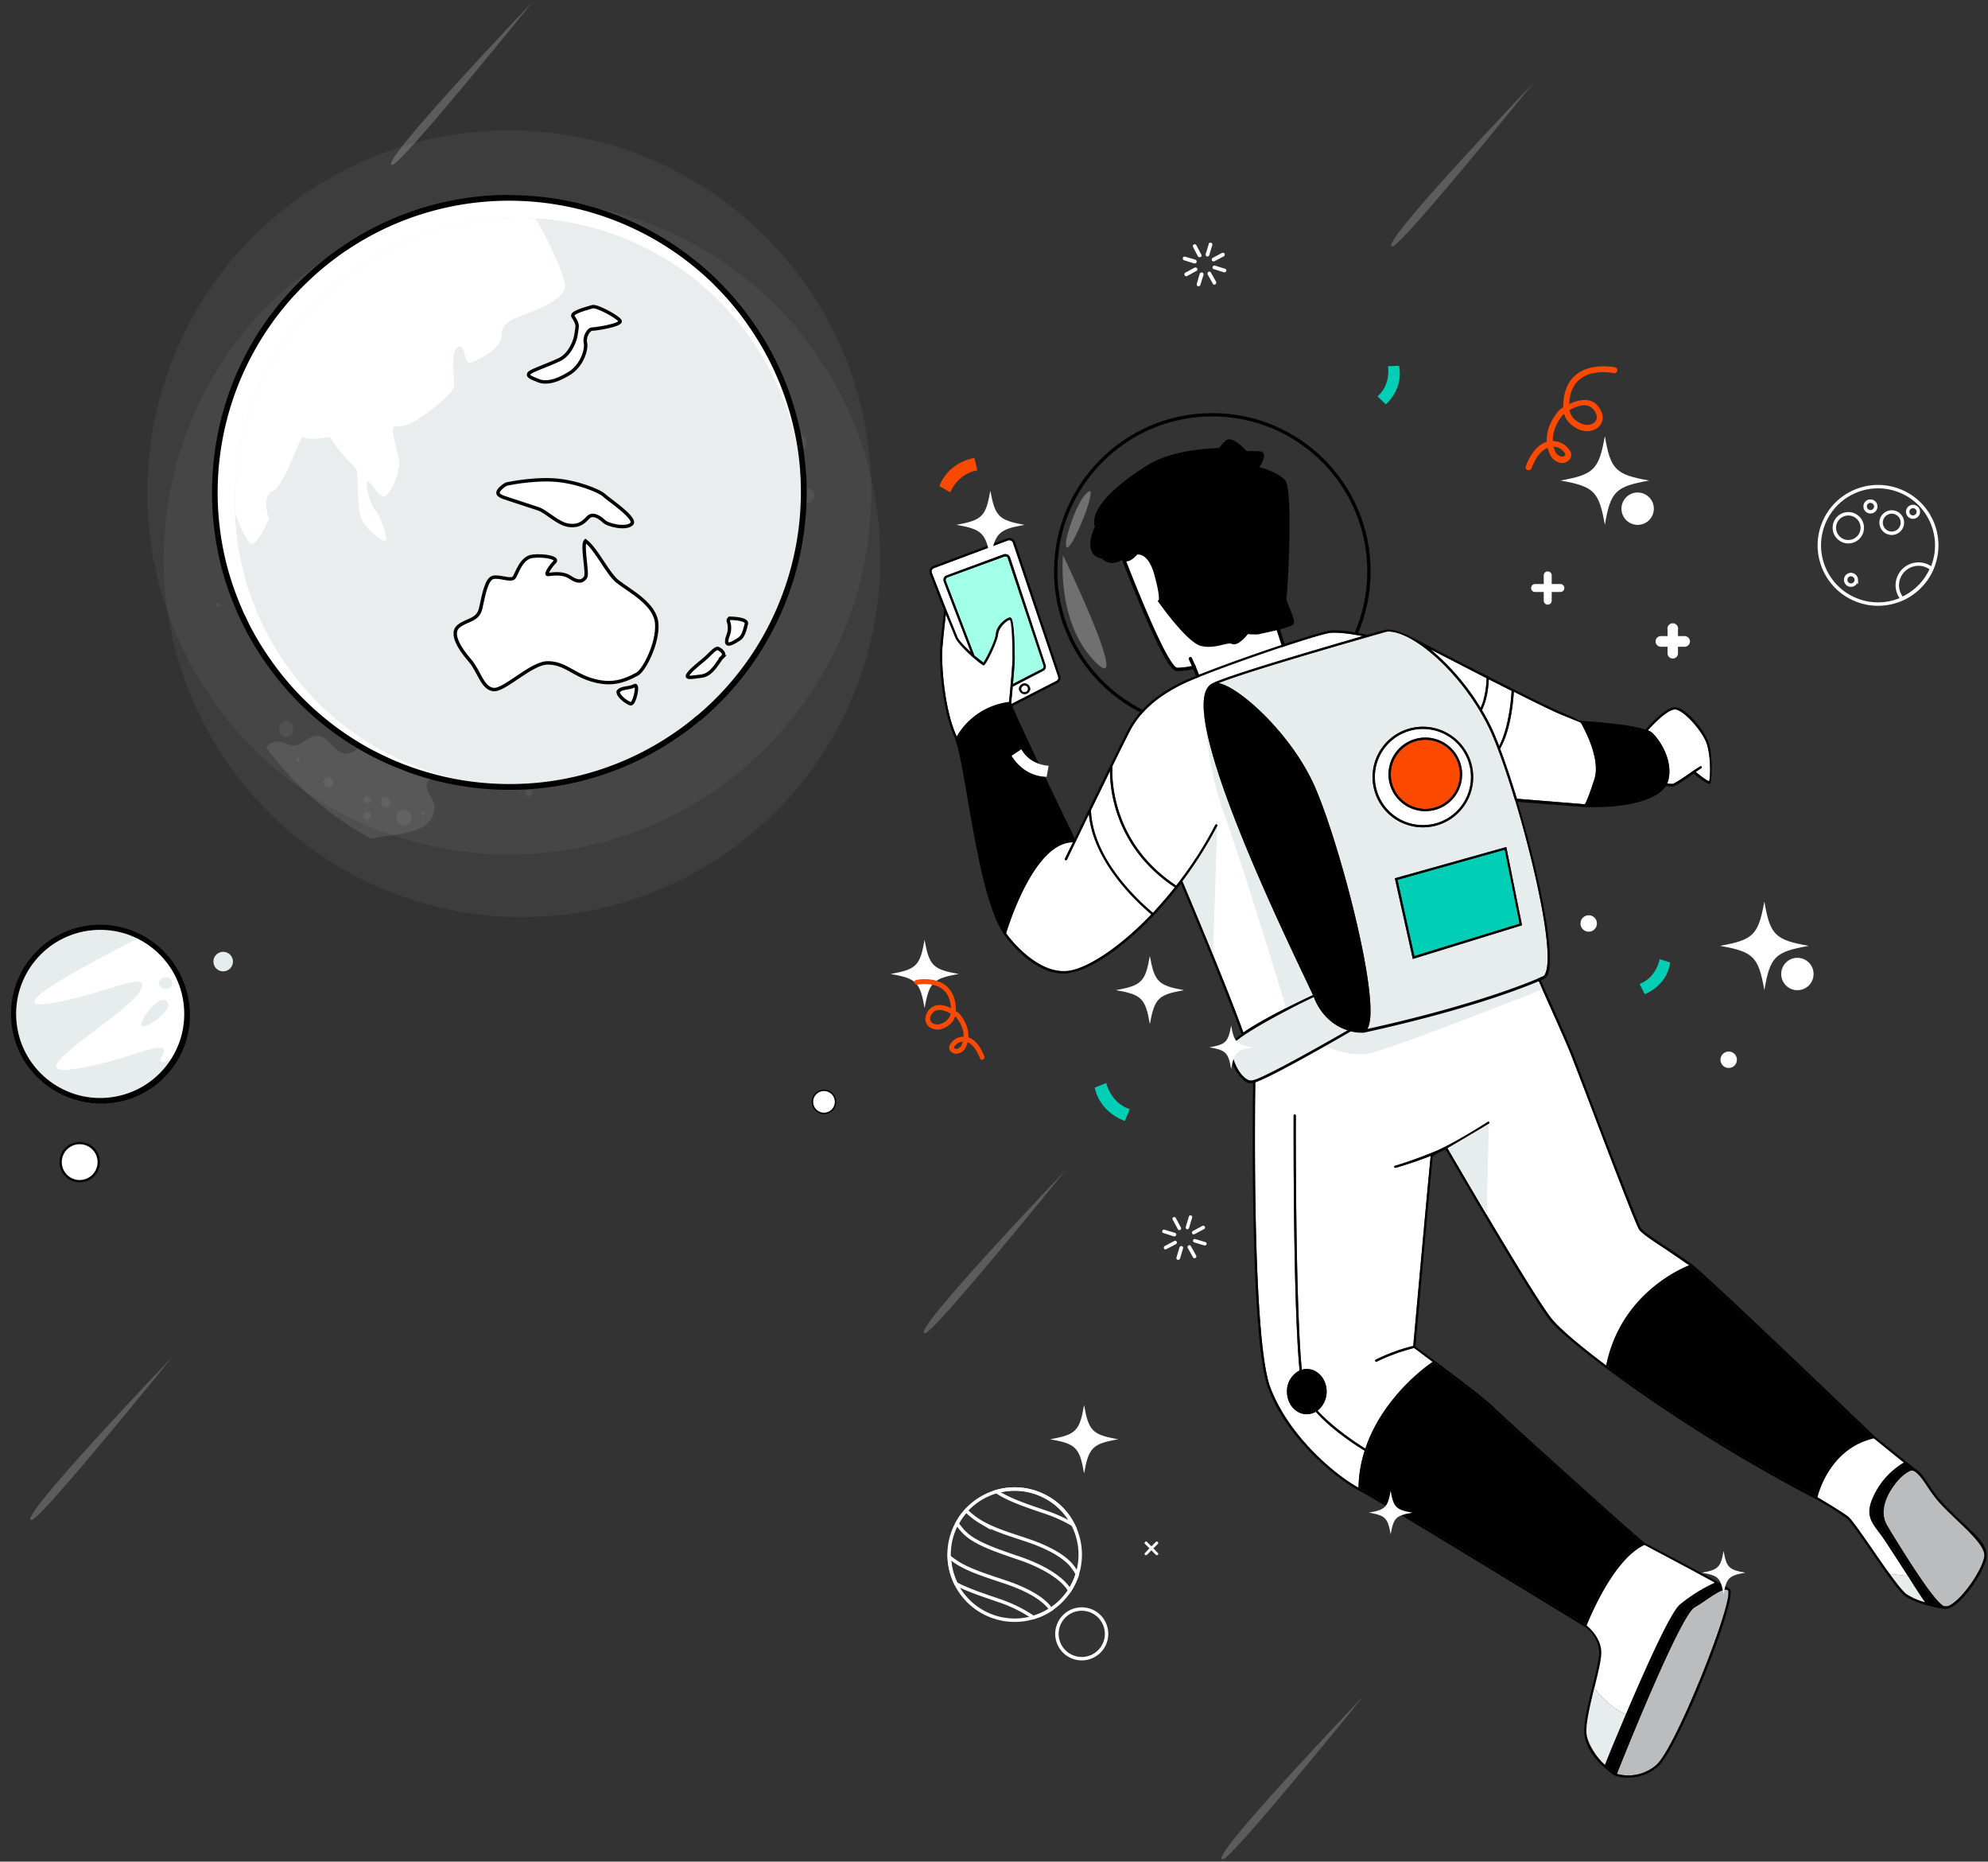 <svg width="580" height="543" fill="none" xmlns="http://www.w3.org/2000/svg"><rect width="100%" height="100%" fill="#333333" stroke="none"/><path opacity=".2" d="M397.775 494.727s-46.404 48.536-40.975 47.567c2.973-.517 40.975-47.567 40.975-47.567zM310.913 341.296s-46.404 48.537-40.975 47.567c2.973-.517 40.975-47.567 40.975-47.567zM50.262 395.779S3.858 444.251 9.286 443.346c2.973-.517 40.976-47.567 40.976-47.567zM155.479.44s-46.34 48.536-40.975 47.631C117.541 47.554 155.479.44 155.479.44zM447.281 24.288s-46.404 48.472-40.975 47.567c2.973-.517 40.975-47.567 40.975-47.567z" fill="#fff"/><path d="M326.23 158.976s13.637 36.386 17.127 36.257a21.06 21.06 0 005.041-.646l1.874 4.588 24.56-9.694-2.521-7.756s-9.565-40.393-46.081-22.749z" fill="#fff" stroke="#000" stroke-miterlimit="10"/><path d="M348.398 194.587l-1.099-2.456" stroke="#000" stroke-miterlimit="10" stroke-linecap="round"/><path d="M331.53 161.302s3.748-1.098 5.752 6.269c2.003 7.368 1.163 7.821 1.163 7.821s8.143 11.568 12.086 12.538c3.942.969 7.497-1.293 9.048-.582 1.551.711 4.266-2.908 4.266-2.908s2.714.258 3.619 0c.905-.259 9.242-1.81 9.565-2.844.323-1.034-2.521-6.204-2.197-7.432.323-1.228 2.003-31.281-.324-33.802-2.326-2.52-7.884-3.813-7.884-3.813s2.973-4.201.969-4.395a23.935 23.935 0 00-4.007 0s-4.072-4.524-5.558-3.296a8.74 8.74 0 00-2.068 2.327s-12.603 0-20.423 4.653c-7.82 4.654-17.45 12.538-15.576 17.773 0 0-4.072 8.208 1.874 8.855 0 0 1.745 2.714 5.752.129 0 0 .905 2.133 3.943-1.293z" fill="#000" stroke="#000" stroke-miterlimit="10" stroke-linecap="round"/><path d="M353.698 212.36c25.235 0 45.693-20.458 45.693-45.693 0-25.236-20.458-45.694-45.693-45.694-25.236 0-45.693 20.458-45.693 45.694 0 25.235 20.457 45.693 45.693 45.693z" stroke="#000" stroke-width=".97" stroke-miterlimit="10" stroke-linecap="round"/><path opacity=".3" d="M310.137 161.948c-.387 4.589-.646 21.264 9.695 31.41 10.341 10.147-9.695-31.41-9.695-31.41zM310.978 158.394c.064-2.133 3.36-12.926 6.592-14.994 3.231-2.068-6.786 22.103-6.592 14.994z" fill="#fff"/><path d="M494.009 468.358l3.49-2.262c2.133-1.487 3.942-2.715 5.364-3.038l-1.874-1.034a47.188 47.188 0 00-10.47 6.463c-4.33 3.813-20.488 43.431-21.78 46.727.758.692 1.557 1.34 2.391 1.939 1.874-4.718 18.29-46.016 22.879-48.795z" fill="#000"/><path d="M503.962 463.769c-1.099-.517-3.426 1.034-6.14 2.843a46.255 46.255 0 01-3.49 2.263c-4.33 2.714-21.005 44.465-22.621 48.536a12.474 12.474 0 0011.44-2.52c5.364-4.395 21.392-44.401 21.134-50.411a1.568 1.568 0 00-.065-.582l-.258-.129z" fill="#BABCBE"/><path d="M546.617 437.852c-1.486 4.007-.194 5.688 2.327 9.049l.582.775c1.357 1.939 4.265 6.398 6.98 10.729 2.714 4.33 5.299 8.272 6.139 9.242l3.167.711c-3.619-3.232-10.664-14.671-14.606-21.134l-1.099-1.681c-3.878-6.333 2.779-13.83 3.555-14.671.775-.84 2.779-2.455 3.878-2.585l-1.551-1.228a21.712 21.712 0 00-9.372 10.793zM396.935 434.298c6.657 3.49 60.687 36.515 65.47 39.488 1.034-2.779 7.755-19.195 16.804-23.525-4.007-3.619-39.231-35.029-43.432-39.036-2.779-2.714-11.245-9.113-17.191-13.572-2.068 1.357-21.457 14.929-21.651 36.645z" fill="#000"/><path d="M570.918 443.346c-2.65-2.521-5.364-5.106-6.915-7.368-.711-.905-1.293-1.809-1.81-2.585-1.616-2.521-2.844-4.33-4.266-4.46-1.421-.129-2.197.711-3.748 2.392-1.551 1.68-7.174 7.949-3.49 13.831l1.034 1.745c3.748 6.075 12.409 20.164 15.382 21.586a2.45 2.45 0 002.003-.388c3.878-2.197 9.436-10.664 9.824-14.154.388-3.49-3.942-6.657-8.014-10.599z" fill="#BABCBE"/><path d="M546.1 419.045c-4.782-4.589-47.567-45.564-52.608-49.506-1.875.646-20.165 7.82-24.301 29.212a453.827 453.827 0 0060.493 37.615c.582-2.327 4.266-14.219 16.416-17.321z" fill="#000"/><path d="M492.845 369.022l-6.333-4.33c-3.814-2.521-7.433-4.912-8.273-6.075-.84-1.164-8.208-20.359-15.576-39.812l-4.33-11.246c-2.068-5.235-11.569-26.11-12.797-28.825L366.3 311.695c-.129 4.525-1.228 78.461 4.331 93.002 5.558 14.542 19.389 25.788 25.722 29.213.054-3.69.664-7.35 1.81-10.858h-.065c-.064 0-.129 0-.129-.064 0-.065-8.854-5.3-14.089-11.246a5.429 5.429 0 01-2.65.711c-3.167 0-5.752-2.908-5.752-6.592a6.716 6.716 0 013.684-6.14c-1.939-19.583-1.745-71.804-1.745-74.389a.324.324 0 01.323-.323.39.39 0 01.323.323c0 .647-.194 54.289 1.745 74.195a3.497 3.497 0 011.422-.258c3.231 0 5.817 2.973 5.817 6.592a7.118 7.118 0 01-2.65 5.558c5.299 5.817 13.766 10.987 13.895 11.052h.065c4.912-14.607 17.321-23.719 19.647-25.271l-5.429-4.071c-.517.129-2.391.646-4.782 1.422l-1.875.711a47.766 47.766 0 00-4.265 1.874h-.129l-.324-.129a.331.331 0 01-.007-.271.314.314 0 01.081-.113.314.314 0 01.12-.069 52.77 52.77 0 0110.923-4.007c.581-6.463 4.782-53.061 5.105-55.452a107.089 107.089 0 01-10.276 3.49h-.064a.325.325 0 01-.323-.194c0-.194.064-.388.258-.388a124.375 124.375 0 0012.603-4.588l2.133-1.035c5.687-2.908 12.215-7.109 12.279-7.173a.323.323 0 01.453.064.39.39 0 01-.13.453c-.064.064-6.398 4.201-12.021 7.109 2.198 3.813 25.335 43.689 30.506 49.959 2.132 2.585 7.69 7.432 15.769 13.442 4.136-20.293 20.94-27.855 24.236-29.212z" fill="#fff"/><path d="M571.306 442.894c-2.585-2.521-5.235-5.042-6.786-7.304l-1.81-2.585c-1.422-2.133-2.521-3.813-3.813-4.459l-11.957-9.565c-2.132-2.069-48.536-46.598-53.19-50.088-1.874-1.422-4.395-3.103-6.851-4.718-3.619-2.392-7.367-4.848-8.143-5.946-.775-1.099-10.082-25.27-15.511-39.618-2.068-5.494-3.684-9.759-4.33-11.31-2.198-5.559-12.797-28.89-12.926-29.148l-.129-.259-80.012 33.284-.194.13v.193c-.064 3.167-1.357 78.396 4.33 93.455 5.688 15.059 20.359 26.627 26.499 29.794 6.139 3.167 64.888 39.166 65.857 39.747.97.582 4.072 3.167 4.201 7.304.065 2.003-.905 5.881-1.939 10.082-1.292 5.299-2.65 10.728-2.391 13.766.582 5.493 5.17 9.694 8.919 12.28h.064c1.231.4 2.519.596 3.814.581a13.121 13.121 0 008.531-3.102c5.687-4.653 21.651-44.594 21.392-50.993 0-.517-.129-.84-.323-.969h-.065l-.258-.194c-3.619-2.327-23.138-12.538-24.301-13.12-1.163-.582-39.424-35.094-43.754-39.295-2.779-2.779-11.504-9.306-17.45-13.766l-5.817-4.265c1.681-19.002 4.912-54.806 5.041-55.517a11.649 11.649 0 012.004-1.228l1.745-.776c2.133 3.619 25.399 43.754 30.634 50.088 5.235 6.334 37.55 31.216 77.297 51.833.194.065 6.851 3.943 9.113 5.688 1.034.84 3.943 4.976 6.98 9.435 4.007 5.817 8.143 11.828 10.018 13.185 3.36 2.456 10.599 3.748 11.698 3.748h.194a4.067 4.067 0 001.745-.517c4.136-2.326 9.759-10.987 10.146-14.671.388-3.683-3.813-6.98-8.272-11.18zm-13.766-14.607c-1.099.13-2.327.97-3.878 2.585-1.551 1.616-7.433 8.338-3.555 14.671l1.099 1.681c3.942 6.463 10.987 17.902 14.606 21.134l-3.167-.711c-.84-.97-3.425-5.041-6.139-9.242-2.715-4.201-5.623-8.79-6.98-10.729l-.582-.775c-2.521-3.361-3.813-5.042-2.327-9.049a21.717 21.717 0 019.372-10.793l1.551 1.228zm-94.683 77.297c-.258-2.908 1.164-8.595 2.392-13.572 1.227-4.976 2.003-8.143 1.938-10.211-.129-4.072-3.425-6.98-4.265-7.691.84-2.068 7.82-19.325 16.868-23.461 1.422.776 13.831 7.303 20.488 10.987a46.633 46.633 0 00-10.212 6.398c-4.394 3.814-19.97 42.01-21.844 46.728-2.521-2.262-4.977-5.429-5.365-9.178zm8.273 11.569a26.324 26.324 0 01-2.391-1.939c1.292-3.296 17.45-42.914 21.78-46.727a47.188 47.188 0 0110.47-6.463l1.874 1.034c-1.422.323-3.231 1.551-5.364 3.038l-3.49 2.262c-4.589 2.779-21.005 44.077-22.879 48.795zm12.021-2.262a12.479 12.479 0 01-11.44 2.521c1.616-4.072 18.291-45.823 22.621-48.537a46.561 46.561 0 003.49-2.262c2.714-1.81 5.041-3.361 6.14-2.844l.258.129c.058.188.08.386.065.582.258 6.01-15.77 46.016-21.134 50.411zm-3.942-64.63c-9.049 4.331-15.77 20.746-16.804 23.526-4.783-2.973-58.813-35.999-65.47-39.489.194-21.716 19.583-35.288 21.651-36.645 5.946 4.459 14.412 10.858 17.191 13.572 4.201 4.007 39.425 35.417 43.432 39.036zm-26.369-65.405c-5.171-6.269-28.308-46.145-30.506-49.959 5.623-2.908 11.957-7.044 12.022-7.109a.391.391 0 00.129-.452.327.327 0 00-.339-.119.324.324 0 00-.114.054c-.064.065-6.592 4.266-12.279 7.174l-2.133 1.034a124.381 124.381 0 01-12.603 4.589c-.194 0-.258.194-.258.388a.318.318 0 00.13.148.318.318 0 00.193.045h.064a106.925 106.925 0 0010.277-3.49c-.324 2.392-4.524 48.99-5.106 55.453a52.812 52.812 0 00-10.923 4.007.322.322 0 00-.193.452l.323.129h.129a47.655 47.655 0 014.266-1.874l1.874-.711c2.391-.775 4.265-1.292 4.782-1.422l5.429 4.072c-2.326 1.551-14.735 10.664-19.647 25.27h-.065c-.129-.064-8.596-5.235-13.895-11.051a7.121 7.121 0 002.65-5.559c0-3.619-2.586-6.592-5.817-6.592a3.481 3.481 0 00-1.422.259c-1.939-19.906-1.745-73.549-1.745-74.195a.39.39 0 00-.323-.323.326.326 0 00-.229.094.326.326 0 00-.094.229c0 2.585-.194 54.806 1.745 74.389a6.725 6.725 0 00-3.684 6.139c0 3.684 2.585 6.593 5.752 6.593a5.437 5.437 0 002.65-.711c5.235 5.946 13.637 10.987 14.089 11.245.452.259.065.065.129.065h.065a36.692 36.692 0 00-1.81 10.858c-6.333-3.426-20.164-14.542-25.722-29.213-5.558-14.671-4.46-88.478-4.33-93.002l79.235-32.961c1.228 2.714 10.729 23.59 12.797 28.825l4.33 11.245c7.368 19.454 14.671 38.52 15.576 39.812.905 1.293 4.46 3.555 8.273 6.075l6.333 4.331c-3.296 1.357-20.099 8.918-24.236 29.277-8.078-6.075-13.637-10.923-15.769-13.508zm16.351 13.895c4.136-21.392 22.426-28.566 24.301-29.212 5.041 3.942 47.826 44.918 52.608 49.506-12.15 3.102-15.834 14.994-16.416 17.321a453.827 453.827 0 01-60.493-37.615zm77.103 53.126c-3.231-4.653-6.01-8.66-7.045-9.501-2.197-1.68-7.82-4.976-8.983-5.687.452-1.81 3.942-14.218 16.416-17.127l8.725 7.045a22.235 22.235 0 00-9.371 11.052c-1.616 4.33-.13 6.333 2.391 9.629l.582.776c1.357 1.939 4.201 6.398 6.98 10.664 2.779 4.265 4.459 6.98 5.622 8.596a18.178 18.178 0 01-5.429-2.392c-1.809-1.292-6.075-7.497-9.888-13.055zm32.638 2.068c-.388 3.49-5.946 11.957-9.824 14.154a2.448 2.448 0 01-2.003.388c-2.973-1.422-11.633-15.511-15.382-21.586l-1.034-1.745c-3.684-5.882 2.714-13.056 3.49-13.831.776-.776 2.779-2.456 3.748-2.391.97.064 2.65 1.938 4.266 4.459.517.776 1.099 1.68 1.81 2.585 1.551 2.262 4.265 4.847 6.915 7.368 4.072 3.942 8.337 8.014 8.014 10.599z" fill="#000"/><path d="M399.197 307.301c4.912-.776 35.74-12.797 50.799-18.678-2.133-4.783-4.007-8.79-4.459-9.889l-59.395 24.689-.453 1.357s7.045 3.555 13.508 2.521z" fill="#E7ECED"/><path d="M479.79 450.649c-9.048 4.136-16.028 21.392-16.868 23.461.84.711 4.136 3.619 4.265 7.69.065 2.069-.904 6.011-1.938 10.212l-.13.323c1.875 2.456 4.977 5.881 9.242 7.626 5.494-12.861 12.862-29.471 15.705-31.927a46.633 46.633 0 0110.212-6.398c-6.657-3.684-19.066-10.211-20.488-10.987z" fill="#fff"/><path d="M465.119 492.335c-1.163 4.912-2.52 10.406-2.262 13.249.259 2.844 2.844 6.916 5.365 9.178.646-1.681 3.102-7.691 6.139-14.801-4.265-1.745-7.367-5.17-9.242-7.626z" fill="#E7ECED"/><path d="M555.989 458.728c-2.78-4.266-5.623-8.725-6.98-10.664l-.582-.776c-2.521-3.296-4.007-5.299-2.391-9.629a22.225 22.225 0 019.371-11.052l-8.725-7.045c-12.474 2.909-15.964 15.317-16.416 17.127 1.163.711 6.786 4.007 8.983 5.687 1.034.841 3.814 4.848 7.045 9.501 1.68 2.456 3.425 4.976 5.041 7.174l5.3.646a8.327 8.327 0 01-.646-.969z" fill="#fff"/><path d="M556.182 464.932a18.176 18.176 0 005.429 2.391c-1.034-1.421-2.973-4.394-4.976-7.626l-5.3-.646c2.068 2.844 3.878 5.17 4.847 5.881zM422.334 334.897l12.022-7.109-.582 26.563-11.44-19.454z" fill="#E7ECED"/><path d="M398.421 299.803c4.266-6.721-8.983-56.163-15.834-71.028-6.851-14.864-20.229-26.692-26.369-28.695a4.786 4.786 0 00-1.486-.259 1.625 1.625 0 00-.84.194c-2.973 1.616-4.266 9.501 6.656 37.938 7.174 18.484 16.61 38.325 21.134 47.89l2.069 4.395a3.2 3.2 0 01.258.647c.776 1.938 3.555 7.69 10.082 9.242 1.064.213 2.147.321 3.232.323a1.287 1.287 0 001.098-.647z" fill="#000" stroke="#000" stroke-miterlimit="10" stroke-linecap="round"/><path d="M317.699 237.5l-6.398 13.25a.32.32 0 01-.131.148.317.317 0 01-.192.045h-.13a.32.32 0 01-.162-.198.336.336 0 01-.01-.13.34.34 0 01.043-.124c0-.065.905-1.939 2.327-4.783-11.31 0-18.872 24.43-19.518 26.563.904 1.293 9.436 12.603 18.807 10.858 5.429-1.034 14.412-6.786 23.59-16.351-2.133-1.81-16.933-14.283-18.226-29.278z" fill="#fff"/><path d="M383.427 291.143a1.077 1.077 0 00-.129-.323c-6.657 3.102-23.073 11.246-23.848 14.283-.776 3.038.905 5.946 2.52 8.014 1.616 2.069 2.262 2.133 3.167 2.069 2.327-.065 20.423-10.277 28.049-14.671-4.976-1.487-8.272-5.559-9.759-9.372z" fill="#E7ECED"/><path d="M298.956 199.951a1.032 1.032 0 00-1.034.969.972.972 0 001.034.97.973.973 0 00.97-.97.966.966 0 00-.97-.969zM381.101 286.102c-9.501-19.97-38.39-80.722-27.532-86.668 4.007-2.262 31.151-10.147 44.012-13.896-2.068-.387-6.398-1.163-9.306-.969-4.072.388-35.934 11.375-43.173 14.929-7.238 3.555-12.409 8.014-15.382 13.573-.84 1.68-2.844 5.622-5.17 10.405-.065 1.099-1.422 21.586 18.613 34.835l1.099-1.421.129-.194a111.362 111.362 0 0010.147-16.029.387.387 0 01.452-.193c.194.129.259.323.13.452a115.211 115.211 0 01-10.147 16.093c.969 2.326 12.603 29.794 17.773 44.142 6.334-4.395 18.225-9.953 20.294-10.923l-1.939-4.136z" fill="#fff"/><path d="M279.309 185.797c.517 1.163 2.262 2.908 3.942 4.459l-7.884-20.552a1.81 1.81 0 010-1.163c.183-.332.482-.585.84-.711l16.61-6.14a1.609 1.609 0 011.098.065c.353.176.628.475.776.84l10.341 31.345a1.358 1.358 0 01-.711 1.745l-8.855 4.589c-.194 2.197-.387 4.136-.452 4.589.021.156.064.308.129.452l12.991-6.657a1.036 1.036 0 00.581-1.292l-13.184-39.037a.972.972 0 00-.582-.646 1.29 1.29 0 00-.84-.065l-21.586 8.079a1.162 1.162 0 00-.646.582 1.225 1.225 0 000 .84l4.201 10.728 3.231 7.95zm19.647 16.739a1.682 1.682 0 01-1.68-1.616 1.684 1.684 0 012.714-.971c.301.247.506.59.582.971a1.616 1.616 0 01-1.616 1.616zM434.356 198.141c-.065 1.422-.324 5.688-2.004 8.984a56.055 56.055 0 013.102 5.816c.582 1.293 1.228 2.909 1.939 4.654 2.973-5.752 3.555-14.671 3.619-16.093l-6.656-3.361zM323.839 224.898c-1.745 3.684-3.749 7.691-5.558 11.439.581 15.382 16.157 28.308 18.096 29.924a152.03 152.03 0 006.398-7.432c-17.579-11.634-18.936-28.761-18.936-33.931z" fill="#fff"/><path d="M290.555 184.892c.194-2.521 3.037-4.653 4.071-4.783.15.013.289.082.388.194.97.905 1.034 10.729 1.034 11.827 0 1.099-.258 4.395-.517 7.368l8.531-4.395a.775.775 0 00.388-.969l-10.405-31.281a.786.786 0 00-.388-.517 1.094 1.094 0 00-.646 0l-16.61 6.075c-.195.1-.353.258-.453.453a.903.903 0 000 .581l8.338 21.781 2.649 2.068c.711-1.099 3.426-6.399 3.62-8.402z" fill="#A2FFE8"/><path d="M431.964 206.478c1.551-3.36 1.745-7.755 1.745-8.66l-16.351-8.402a68.514 68.514 0 0114.606 17.062z" fill="#fff"/><path d="M441.982 233.364c-2.521-8.402-5.106-15.705-7.109-20.1-7.691-16.609-23.073-29.794-30.376-29.018-.388.129-39.424 11.116-48.99 14.994l.905.258c6.269 2.004 20.1 14.671 26.757 29.019 7.109 15.317 20.229 64.5 15.769 71.61 34.771-7.691 50.864-15.188 50.993-15.253a1.42 1.42 0 00.97-1.034c2.52-5.946-2.973-30.893-8.855-50.411l-.064-.065zm-41.492-6.721a14.672 14.672 0 0117.533-14.389 14.679 14.679 0 0111.527 11.527 14.674 14.674 0 01-6.239 15.06 14.67 14.67 0 01-22.821-12.198zm11.698 53.061l-5.236-23.526 32.509-9.112 4.589 22.814-31.862 9.824z" fill="#E7ECED"/><path d="M407.728 256.631l4.912 22.233 30.699-9.436-4.33-21.587-31.281 8.79z" fill="#00CFB5"/><path d="M465.184 227.225c2.003-6.334-3.749-16.029-4.007-16.481l-5.429-2.197c-2.133-.841-7.691-3.555-14.089-6.787-.13 2.198-.776 11.052-4.007 16.61 1.551 4.072 3.231 9.113 4.912 14.607l19.841 1.615c.258-.452 1.099-2.068 2.779-7.367z" fill="#fff"/><path d="M485.672 228.517c.195-.316.327-.667.387-1.034 1.487-5.494-2.456-11.375-4.588-13.314a3.306 3.306 0 00-1.358-.711c-3.813-1.357-13.507-2.197-18.096-2.52 1.228 2.197 5.623 10.599 3.749 16.48-1.422 4.46-2.198 6.399-2.65 7.174 9.759.323 19.97-1.422 22.491-6.01a.074.074 0 00.025-.005c.007-.004.015-.008.021-.014a.077.077 0 00.014-.021.074.074 0 00.005-.025z" fill="#000" stroke="#000" stroke-miterlimit="10" stroke-linecap="round"/><path d="M488.58 206.931c-2.327.129-6.657 4.782-7.82 6.075a4.65 4.65 0 011.163.646c2.65 2.456 6.269 8.467 4.782 14.025a4.43 4.43 0 01-.323.84 6.54 6.54 0 001.616.129c.517-.064 3.49-2.003 6.011-3.813l.193-.129 1.81-1.164a.32.32 0 01.124-.042.317.317 0 01.246.07.342.342 0 01.083.102c.021.033.036.07.041.109a.257.257 0 01-.171.278l-1.615 1.099c1.551 1.293 3.36 2.585 3.877 2.715.517.129.582-6.786-.581-10.729-1.164-3.942-6.786-10.341-9.436-10.211z" fill="#fff"/><path d="M425.889 225.932a10.08 10.08 0 00-12.033-9.956 10.08 10.08 0 00-3.61 18.301 10.08 10.08 0 0012.69-1.28 10.084 10.084 0 002.953-7.065z" fill="#FB4900"/><path d="M294.626 205.767l-.194-.646c-.517 0-2.003.194-6.269 1.874-4.265 1.681-7.432 6.076-8.854 8.338 1.228 3.49 2.391 10.211 3.684 17.837 2.391 13.766 5.3 30.764 10.018 38.326 1.357-4.266 8.725-26.498 20.035-26.563-5.171-10.664-16.158-33.478-18.29-38.972-.065 0-.13-.129-.13-.194z" fill="#000" stroke="#000" stroke-miterlimit="10" stroke-linecap="round"/><path d="M288.163 206.995c4.266-1.68 5.752-1.874 6.269-1.874a.85.85 0 01-.064-.323c.129-1.099 1.034-10.793 1.034-12.667 0-4.912-.323-10.6-.776-11.311-.452-.711-3.296 2.004-3.425 4.137-.129 2.132-3.49 9.112-4.201 9.112-.711 0-7.239-5.493-8.273-8.078-1.034-2.585-2.068-5.041-2.779-6.786-.258 2.326-.84 7.238-1.034 10.276-.258 4.071.517 16.997 4.007 24.882l.388.97c1.422-2.262 4.653-6.722 8.854-8.338zM429.121 226.643a14.02 14.02 0 00-2.369-7.798 14.02 14.02 0 00-14.416-5.952 14.022 14.022 0 00-10.179 19.162 14.034 14.034 0 0013.004 8.613 13.973 13.973 0 009.894-4.112 13.968 13.968 0 004.066-9.913zm-23.978-.711a10.728 10.728 0 1121.457-.131 10.728 10.728 0 01-21.457.131z" fill="#fff"/><g style="mix-blend-mode:multiply"><path d="M351.694 211.196c-.388-4.201-.388-7.109-.388-7.497a25.8 25.8 0 00.388 7.497zM383.427 291.143a1.077 1.077 0 00-.129-.323c-1.81.84-4.395 2.068-7.174 3.49 1.681.711 5.558 2.973 9.565 10.47l7.497-4.266c-4.976-1.486-8.272-5.558-9.759-9.371zM381.101 286.102c-7.303-15.317-26.046-54.741-29.407-74.906.582 6.593 1.939 16.416 5.171 25.4 5.622 15.188 18.354 57.455 18.354 57.455 3.749-1.938 6.851-3.36 7.821-3.813l-1.939-4.136z" fill="#E7ECED"/></g><path d="M344.973 257.019l10.146-16.093-1.227 37.55-8.919-21.457z" fill="#E7ECED"/><path d="M406.952 256.178l5.235 23.526 31.863-9.824-4.589-22.814-32.509 9.112zm5.688 22.685l-4.912-22.232 31.281-8.79 4.33 21.587-30.699 9.435zM429.767 226.643a14.67 14.67 0 10-14.606 14.671 14.606 14.606 0 0014.606-14.671zm-28.631 0a14.02 14.02 0 0116.761-13.755 14.017 14.017 0 017.18 3.838 14.017 14.017 0 013.041 15.284 14.028 14.028 0 01-18.324 7.59 14.024 14.024 0 01-8.658-12.957z" fill="#000"/><path d="M426.535 225.932a10.728 10.728 0 10-10.664 10.664 10.664 10.664 0 0010.664-10.664zm-20.746 0a10.08 10.08 0 0112.009-9.961 10.085 10.085 0 017.957 7.905 10.085 10.085 0 01-9.884 12.073 10.082 10.082 0 01-10.082-10.017zM298.957 199.304c-.435 0-.853.168-1.166.47a1.678 1.678 0 00-.515 1.146 1.682 1.682 0 002.714.971c.301-.246.506-.59.582-.971a1.68 1.68 0 00-1.615-1.616zm0 2.586a.98.98 0 01-.728-.26.975.975 0 01-.307-.71 1.032 1.032 0 011.035-.969.968.968 0 01.685 1.655.972.972 0 01-.685.284z" fill="#000"/><path d="M498.597 216.948c-1.292-4.201-6.915-10.664-9.953-10.664h-.064c-2.779.13-7.626 5.494-8.467 6.528-4.976-1.68-17.127-2.456-18.548-2.52-1.422-.065-1.81-.905-5.559-2.327-5.881-2.327-38.648-19.26-42.009-21.005-3.361-1.745-6.98-3.619-9.63-3.296l-5.428 1.487c-.776-.13-6.851-1.552-10.729-1.228-3.878.323-35.869 11.31-43.367 14.994-7.497 3.684-12.667 8.143-15.704 13.895-2.133 4.072-10.988 22.233-15.576 31.733-8.208-16.868-16.416-34.189-18.226-38.584l13.12-6.721a1.68 1.68 0 00.84-2.133l-13.12-38.972a2.075 2.075 0 00-.904-1.034 1.696 1.696 0 00-1.358-.064l-21.651 8.078a1.68 1.68 0 00-.969 2.262l4.136 10.664c-.064.776-.905 7.562-1.163 11.44-.259 3.878.517 17.191 4.072 25.141 1.292 2.973 2.585 10.276 4.007 18.678 2.456 14.154 5.493 31.797 10.534 39.165l.388.582c1.745 2.327 8.725 10.922 16.998 10.922a8.027 8.027 0 002.132-.258c7.885-1.422 20.23-10.987 31.087-24.689l1.034-1.292c1.681 3.942 12.732 30.182 17.709 43.948-1.874 1.292-3.167 2.52-3.361 3.425-.646 2.65.84 6.334 2.65 8.531 1.81 2.198 2.456 2.327 3.619 2.327h.065c2.973-.065 27.144-14.089 28.889-15.123 1.057.264 2.143.394 3.232.387h.517c35.74-7.82 52.221-15.511 52.35-15.575a2.317 2.317 0 001.357-1.358c2.521-6.01-2.908-30.893-8.79-50.411l19.971 1.551h2.521c9.048 0 18.096-1.874 20.81-6.204a8.35 8.35 0 001.551.194h.453c.84-.129 4.847-2.908 6.075-3.813 2.65 2.262 4.266 3.231 4.783 2.973.517-.259.84-7.82-.324-11.634zm-57.585-15.446c-.064 1.422-.646 10.341-3.619 16.093-.711-1.745-1.357-3.361-1.939-4.654a56.055 56.055 0 00-3.102-5.816c1.68-3.296 1.939-7.562 2.004-8.984l6.656 3.361zm-7.303-3.684c0 .905-.194 5.3-1.745 8.66a68.514 68.514 0 00-14.606-17.062l16.351 8.402zm-161.832-30.699a1.225 1.225 0 010-.84c.132-.27.363-.479.646-.582l21.586-8.079c.28-.073.575-.05.84.065a.97.97 0 01.582.646l13.185 39.037a1.037 1.037 0 01-.582 1.292l-12.991 6.657a1.624 1.624 0 01-.129-.452c.065-.453.259-2.392.452-4.589l8.855-4.589a1.358 1.358 0 00.711-1.745l-10.341-31.345a1.616 1.616 0 00-.776-.84 1.609 1.609 0 00-1.098-.065l-16.61 6.14a1.544 1.544 0 00-.84.711 1.81 1.81 0 000 1.163l7.884 20.552c-1.68-1.551-3.425-3.296-3.942-4.459l-3.231-7.95-4.201-10.728zm23.137 13.184a.584.584 0 00-.388-.194c-1.034.13-3.878 2.263-4.071 4.783-.194 2.521-2.909 7.303-3.62 8.402l-2.649-2.068-8.338-21.78a.906.906 0 010-.582c.1-.195.258-.353.453-.452l16.61-6.076a1.11 1.11 0 01.646 0 .778.778 0 01.388.517l10.405 31.281a.778.778 0 01-.388.97l-8.531 4.394c.259-2.973.517-6.269.517-7.367 0-1.099-.064-10.923-1.034-11.828zm-20.1 9.178c.194-3.038.776-7.95 1.034-10.276.711 1.745 2.068 4.976 2.779 6.786.711 1.809 7.756 8.078 8.273 8.078.517 0 4.007-7.238 4.201-9.112.194-1.875 2.52-4.007 3.425-4.137.905-.129.776 6.399.776 11.311 0 1.874-.84 11.245-1.034 12.602a20.559 20.559 0 00-15.253 10.083l-.194-.453c-3.49-7.885-4.265-20.811-4.007-24.882zm18.097 82.015c-4.718-7.562-7.627-24.559-10.018-38.326-1.293-7.497-2.391-14.089-3.619-17.579a19.972 19.972 0 0115.123-10.211c.065.129.065.258.129.387.065.13.065.194.13.194 2.132 5.494 13.119 28.308 18.29 38.972-11.31.065-18.678 22.297-20.035 26.563zm19.324 11.568c-9.372 1.745-17.903-9.565-18.807-10.857.646-2.133 8.208-26.563 19.518-26.563-1.422 2.844-2.327 4.718-2.327 4.783a.328.328 0 00-.033.254.332.332 0 00.162.198h.13a.324.324 0 00.323-.194l6.398-13.249c1.293 14.994 16.093 27.468 18.226 29.213-9.178 9.629-18.161 15.381-23.59 16.415zm24.042-16.803c-1.939-1.616-17.515-14.542-18.096-29.924 1.809-3.748 3.813-7.755 5.558-11.439 0 5.17 1.357 22.297 18.936 33.93a151.596 151.596 0 01-6.398 7.433zm8.596-9.242a115.211 115.211 0 0010.147-16.093c.129-.129.064-.323-.13-.452a.385.385 0 00-.452.193 111.362 111.362 0 01-10.147 16.029l-.129.193-1.099 1.422c-20.035-13.249-18.678-33.736-18.613-34.835 2.326-4.783 4.33-8.725 5.17-10.405 2.973-5.559 7.82-9.889 15.382-13.573 7.562-3.684 39.101-14.541 43.173-14.929 2.908-.194 7.238.582 9.306.969-12.861 3.749-40.005 11.634-44.013 13.896-10.857 5.946 18.032 66.697 27.533 86.668l1.939 4.136c-2.069.97-13.96 6.528-20.294 10.923-5.17-14.348-16.804-41.816-17.773-44.142zm20.164 58.166c-.905.065-2.068-.711-3.167-2.068-1.098-1.357-3.102-5.558-2.52-8.014.581-2.456 17.191-11.181 23.848-14.283.06.1.104.209.129.323 1.487 3.813 4.783 7.885 9.759 9.371-7.626 4.395-25.722 14.607-28.049 14.671zm32.186-14.735a16.625 16.625 0 01-3.232-.323c-6.527-1.551-9.306-7.303-10.082-9.242a3.2 3.2 0 00-.258-.647l-2.069-4.394c-4.524-9.566-13.96-29.407-21.134-47.891-10.922-28.437-9.629-36.322-6.656-37.938.257-.139.547-.206.84-.193a4.756 4.756 0 011.486.258c6.14 2.004 19.777 14.477 26.369 28.696 6.592 14.218 20.1 64.306 15.834 71.028a1.293 1.293 0 01-1.098.646zm53.578-16.61a1.42 1.42 0 01-.97 1.034c-.129.065-16.222 7.562-50.992 15.253 4.459-7.11-8.661-56.293-15.77-71.61-6.657-14.348-20.488-27.015-26.757-29.019l-.905-.258c9.566-3.878 48.602-14.865 48.99-14.994 7.303-.776 22.685 12.409 30.376 29.018 2.003 4.395 4.588 11.698 7.109 20.1h.064c5.882 19.583 11.375 44.53 8.855 50.476zm11.504-49.248l-19.841-1.615c-1.681-5.494-3.361-10.535-4.912-14.607 3.231-5.558 3.877-14.412 4.007-16.61 6.398 3.232 11.956 5.946 14.089 6.787l5.429 2.197c.258.452 6.01 10.147 4.007 16.48-1.68 5.3-2.521 6.916-2.779 7.368zm23.267-6.075a.066.066 0 01-.019.046.068.068 0 01-.046.019c-2.521 4.588-12.732 6.333-22.491 6.01.452-.775 1.228-2.714 2.65-7.174 1.874-5.881-2.521-14.283-3.749-16.48 4.589.323 14.283 1.163 18.096 2.52.502.127.967.371 1.358.711 2.132 1.939 6.075 7.82 4.588 13.314-.06.367-.192.718-.387 1.034zm12.925-.646c-.517-.129-2.326-1.422-3.877-2.715l1.615-1.098a.258.258 0 00.171-.279.254.254 0 00-.041-.109.313.313 0 00-.199-.162.3.3 0 00-.13-.01.306.306 0 00-.124.043l-1.809 1.163-.194.129c-2.521 1.81-5.494 3.749-6.011 3.813a6.497 6.497 0 01-1.616-.129c.136-.268.244-.55.324-.84 1.486-5.558-2.133-11.569-4.783-14.025a4.682 4.682 0 00-1.163-.646c1.163-1.293 5.493-5.946 7.82-6.075 2.327-.129 8.208 6.333 9.436 10.211 1.228 3.878.969 9.889.581 10.729z" fill="#000"/><path d="M240.402 324.751a3.361 3.361 0 100-6.723 3.361 3.361 0 000 6.723z" fill="#fff" stroke="#000" stroke-width=".41" stroke-miterlimit="10"/><path d="M31.934 321.26c13.9-1.265 24.141-13.557 22.876-27.456-1.265-13.899-13.557-24.141-27.456-22.876-13.9 1.265-24.141 13.558-22.876 27.456 1.265 13.899 13.557 24.141 27.456 22.876z" fill="#fff" stroke="#000" stroke-miterlimit="10"/><path d="M4.31 294.439a25.27 25.27 0 0047.955 12.797c-3.425 2.391-6.463 3.942-4.912.711 3.038-6.334-10.276 1.874-26.369 3.942-16.092 2.069 14.994-15.188 19.777-22.685 4.783-7.497-12.474 1.875-27.597 3.62-13.378 1.486 19.712-15.382 27.597-19.325a25.94 25.94 0 00-9.5-2.585A25.337 25.337 0 004.31 294.439z" fill="#E7ECED"/><path d="M31.519 320.909c13.899-1.265 24.14-13.558 22.876-27.456-1.265-13.899-13.558-24.141-27.457-22.876-13.899 1.265-24.14 13.557-22.876 27.456 1.265 13.899 13.558 24.141 27.457 22.876z" stroke="#000" stroke-width="1.49" stroke-linecap="round" stroke-linejoin="round"/><path d="M49.098 292.953c.517 1.745-5.816 7.109-7.561 6.269-1.745-.84 6.01-11.116 7.561-6.269zM17.624 296.572c.452.517-4.46 2.198-5.817 1.939-1.357-.258 4.653-3.49 5.817-1.939zM14.65 302.712c.715 0 1.293-.492 1.293-1.099 0-.606-.578-1.098-1.292-1.098-.714 0-1.293.492-1.293 1.098 0 .607.579 1.099 1.293 1.099zM48.323 288.429c1.07 0 1.939-.752 1.939-1.68 0-.929-.868-1.681-1.94-1.681-1.07 0-1.938.752-1.938 1.681 0 .928.868 1.68 1.939 1.68z" fill="#E7ECED"/><path d="M23.247 344.527a5.558 5.558 0 100-11.116 5.558 5.558 0 000 11.116z" fill="#fff" stroke="#000" stroke-width=".67" stroke-miterlimit="10"/><path d="M65.062 283.323a2.844 2.844 0 100-5.687 2.844 2.844 0 000 5.687z" fill="#E7ECED"/><path d="M313.477 461.297c4.331-9.637.029-20.961-9.608-25.292-9.636-4.331-20.96-.029-25.291 9.608-4.331 9.637-.029 20.96 9.608 25.291 9.636 4.331 20.96.029 25.291-9.607z" stroke="#fff" stroke-miterlimit="10"/><path d="M299.99 449.357c-4.717-1.616-9.823-3.038-13.83-5.429a21.225 21.225 0 01-4.266-3.296 17.077 17.077 0 00-2.65 3.748 15.443 15.443 0 003.167 3.555c3.684 2.908 10.018 4.847 15.576 6.786 5.558 1.939 11.504 5.106 13.895 8.854l.194.323c.318-.45.599-.926.84-1.421a18.82 18.82 0 001.422-3.297 15.843 15.843 0 00-1.939-2.843c-2.714-3.038-7.691-5.365-12.409-6.98zM290.749 435.073c3.748 2.521 9.435 4.331 14.541 6.076a42.108 42.108 0 017.756 3.554 18.42 18.42 0 00-7.95-8.078 18.998 18.998 0 00-14.347-1.552v0zM293.463 461.507c-4.718-1.616-9.824-3.102-13.766-5.429a24.561 24.561 0 01-2.715-1.939 19.132 19.132 0 001.939 7.82c3.62 1.939 8.338 3.426 12.603 4.912a40.871 40.871 0 019.953 4.912 17.824 17.824 0 005.17-2.391l-.775-.905c-2.65-3.038-7.626-5.364-12.409-6.98zM321.254 481.09a7.242 7.242 0 01-11.201.129 7.234 7.234 0 01-.867-8.005 7.242 7.242 0 017.07-3.854 7.239 7.239 0 014.998 11.73v0z" stroke="#fff" stroke-miterlimit="10"/><path d="M337.799 452.976l-1.293-1.357 1.293-1.293a.412.412 0 00-.582-.582l-1.292 1.293-1.293-1.293a.412.412 0 00-.582.582l1.293 1.293-1.293 1.357a.328.328 0 00-.129.259.328.328 0 00.129.258.379.379 0 00.291.131.383.383 0 00.291-.131l1.293-1.293 1.292 1.293a.397.397 0 00.291.131.383.383 0 00.291-.131.318.318 0 00.129-.258.318.318 0 00-.129-.259z" fill="#fff"/><path d="M563.752 165.599c3.605-8.746-.563-18.757-9.308-22.361-8.745-3.605-18.756.562-22.361 9.308-3.604 8.745.563 18.756 9.308 22.361 8.745 3.604 18.757-.563 22.361-9.308z" stroke="#fff" stroke-miterlimit="10"/><path d="M539.185 158.006a4.072 4.072 0 100-8.143 4.072 4.072 0 000 8.143zM547.263 147.73a1.55 1.55 0 11-3.102 0 1.483 1.483 0 01.947-1.451c.192-.075.398-.109.604-.1a1.55 1.55 0 011.551 1.551v0zM559.672 149.281a1.55 1.55 0 11-3.1.002 1.55 1.55 0 013.1-.002v0zM541.576 169.123a1.553 1.553 0 01-1.854 1.521 1.556 1.556 0 01-1.218-1.219 1.552 1.552 0 011.521-1.853c.406.015.792.184 1.079.472.288.287.456.672.472 1.079zM555.019 152.383a3.103 3.103 0 11-6.205 0 3.103 3.103 0 016.205 0v0zM563.55 165.891a6.071 6.071 0 00-3.813-1.357 6.206 6.206 0 00-6.204 6.204 6.07 6.07 0 001.422 3.878 17.126 17.126 0 008.595-8.725v0z" stroke="#fff" stroke-miterlimit="10"/><path opacity=".05" d="M211.642 249.005a104.439 104.439 0 01-94.812 12.279l-2.714-1.034-3.232-1.292c-2.779-1.228-5.493-2.521-8.143-3.943a103.592 103.592 0 01-34.512-29.923l-2.004-2.779a112.67 112.67 0 01-5.816-9.436c-.97-1.81-1.875-3.684-2.78-5.494l-.387-.905a30.806 30.806 0 01-1.551-3.49 88.984 88.984 0 01-2.909-7.884c-.323-1.099-.71-2.198-.97-3.232a104.376 104.376 0 012.586-65.599 103.342 103.342 0 0120.035-33.22 109.03 109.03 0 0118.484-16.222l1.487-.969a104.635 104.635 0 01128.936 10.34l2.779 2.65a108.775 108.775 0 0112.215 14.736 103.274 103.274 0 0118.225 51.575c.054.428.076.86.065 1.292a104.829 104.829 0 01-16.739 63.596 101.37 101.37 0 01-20.488 23.008 98.676 98.676 0 01-7.755 5.946z" fill="#fff"/><path opacity=".1" d="M123.164 241.314c-3.749 2.003-9.888 2.262-14.154 3.167l-.711.194a93.14 93.14 0 01-30.634-26.628 4.132 4.132 0 013.296-1.745c1.81 0 3.425 1.293 5.235 1.099 1.81-.194 3.942-2.715 6.269-2.779 3.49-.065 5.235 5.429 8.725 5.235a5.89 5.89 0 002.844-1.228c5.105-3.296 9.759-6.786 15.446-8.984 3.813-1.486 15.834-3.619 15.123 3.62-.258 2.52-2.649 3.554-3.167 5.687-.15.984-.236 1.977-.258 2.973-.323 2.456-1.745 3.102-3.296 3.813-.803.365-1.562.821-2.262 1.357-2.65 2.327-.065 4.654.905 6.98.969 2.327-.776 5.882-3.361 7.239z" fill="#fff"/><path d="M162.588 103.717a2.467 2.467 0 01.065-.646c.013.218-.008.436-.065.646z" fill="#ADD246" opacity=".5"/><g style="mix-blend-mode:multiply" opacity=".3"><path d="M77.923 138.1c2.262-1.615-.323-5.299-2.52-3.683-2.198 1.615.129 5.493 2.52 3.683zM234.456 130.797c2.262-1.68-.323-5.364-2.52-3.748-2.198 1.615.129 5.558 2.52 3.748zM79.927 127.76a1.035 1.035 0 011.034.905 1.032 1.032 0 01-.647 1.098c-.904.323-1.745-.905-1.228-1.68a.904.904 0 01.84-.323zM67 170.932a1.358 1.358 0 01-.58-1.292 1.16 1.16 0 011.098-.776 1.168 1.168 0 01.85.911 1.164 1.164 0 01-.462 1.157.898.898 0 01-.905 0zM71.137 131.508a1.166 1.166 0 01.84 1.034 1.036 1.036 0 01-.84 1.034 1.092 1.092 0 01-1.124-.612 1.099 1.099 0 01.22-1.262.778.778 0 01.904-.194zM115.602 238.212c-.258 2.779 4.136 3.36 4.46.646.323-2.715-4.137-3.684-4.46-.646zM83.029 210.486c-2.715.711-1.745 5.041.905 4.395 2.65-.647 2.003-5.106-.905-4.395zM111.207 233.558c-.517 1.745 2.198 2.585 2.715.97.517-1.616-2.198-2.779-2.715-.97zM94.468 227.742c-.517 1.68 2.198 2.585 2.715.904.517-1.68-2.198-2.779-2.715-.904zM108.105 237.889a1.036 1.036 0 11-2.068.129 1.152 1.152 0 01.139-.622 1.155 1.155 0 011.064-.609c.217.008.427.076.607.197a.711.711 0 01.258.905zM107.653 234.011a1.098 1.098 0 01-1.358-.129 1.034 1.034 0 01-.129-1.293 1.1 1.1 0 011.939.646.842.842 0 01-.452.776zM142.294 186.056c2.391 1.357 4.718-2.456 2.391-3.814-2.326-1.357-5.041 2.327-2.391 3.814zM133.828 183.47c1.357 1.099 3.296-1.034 1.939-2.132-1.358-1.099-3.426.904-1.939 2.132zM130.919 199.434c1.358 1.163 3.232-.97 1.939-2.133-1.292-1.163-3.425.905-1.939 2.133zM64.933 155.809c1.357 1.163 3.231-1.034 1.938-2.133-1.292-1.099-3.425.905-1.938 2.133zM140.161 193.1a1.228 1.228 0 01.453 1.293 1.104 1.104 0 01-1.164.646 1.1 1.1 0 01-.193-2.068.904.904 0 01.904.129zM132.858 186.896a1.223 1.223 0 01-.646 1.163 1.033 1.033 0 01-1.293-.388c-.517-.775.453-1.874 1.358-1.551a1.034 1.034 0 01.581.776zM149.985 222.442a.578.578 0 01-.323.646.517.517 0 01-.582-.194.52.52 0 01.012-.647.52.52 0 01.635-.128.32.32 0 01.187.115.315.315 0 01.071.208zM130.273 147.859c1.487-2.326-2.197-4.847-3.684-2.585-1.486 2.262 2.068 5.106 3.684 2.585zM122.324 130.28c.323-2.714-4.072-3.425-4.46-.711-.388 2.715 4.072 3.684 4.46.711zM134.603 146.179a1.291 1.291 0 011.164.711 1.037 1.037 0 01-.453 1.293c-.84.452-1.874-.582-1.486-1.487a.975.975 0 01.775-.517zM121.419 142.431c.194-.065.452.129.582.323a.516.516 0 01-.259.646c-.388.259-.905-.323-.711-.711a.322.322 0 01.388-.258zM63.446 176.814a.588.588 0 01-.258-.582c.064-.259.258-.453.517-.388a.513.513 0 01.455.413.515.515 0 01-.261.557c-.13.129-.324.064-.453 0zM86.907 221.02a.71.71 0 01.517.517.451.451 0 01-.324.517c-.452.194-.904-.452-.581-.84a.448.448 0 01.388-.194zM123.487 236.854a.585.585 0 01.517.453.652.652 0 01-.388.582.578.578 0 01-.54-.248.574.574 0 01-.041-.593c.129-.194.258-.194.452-.194zM71.266 162.854a.845.845 0 01.259-.647.707.707 0 01.646.13.517.517 0 01-.582.84c-.194 0-.258-.194-.323-.323zM191.284 162.401c.258-2.779-4.137-3.425-4.46-.711-.323 2.715 4.072 3.684 4.46.711zM182.494 180.497c.323-2.714-4.137-3.36-4.46-.646-.323 2.715 4.137 3.684 4.46.646zM194.903 161.561a1.165 1.165 0 011.357-.129 1.095 1.095 0 01.388 1.292c-.388.905-1.874.646-2.068-.323a.837.837 0 01.323-.84zM209.574 165.956a1.29 1.29 0 011.357-.13 1.103 1.103 0 01.388 1.293c-.388.905-1.875.646-2.069-.259a.908.908 0 01.324-.904zM187.858 155.55a.579.579 0 01.711.065.583.583 0 01.065.646.577.577 0 01-.581.127.582.582 0 01-.389-.45.322.322 0 01.194-.388zM113.146 125.692a.715.715 0 01.711.064.576.576 0 01.065.646.575.575 0 01-.628.192.58.58 0 01-.406-.515.504.504 0 01.083-.224.505.505 0 01.175-.163zM195.161 170.932a.707.707 0 01.517-.452.58.58 0 01.517.388.573.573 0 01-.292.539.586.586 0 01-.612-.022.522.522 0 01-.13-.453zM190.443 173.582a1.234 1.234 0 011.034-.905 1.099 1.099 0 011.034.776 1.095 1.095 0 01-1.192 1.307 1.102 1.102 0 01-.617-.273.975.975 0 01-.259-.905zM151.73 128.535a1.23 1.23 0 011.034-.905 1.035 1.035 0 011.034.776c.259.969-1.034 1.68-1.809 1.034a.971.971 0 01-.259-.905zM221.142 149.023a1.165 1.165 0 01-.194-1.357 1.103 1.103 0 011.228-.453 1.093 1.093 0 01.64 1.103 1.098 1.098 0 01-.834.965.71.71 0 01-.84-.258zM215.714 153.676a.582.582 0 010-.646.517.517 0 01.646-.129.581.581 0 01-.259 1.034.53.53 0 01-.224-.083.5.5 0 01-.163-.176zM210.866 146.825a1.162 1.162 0 01-.969-.969 1.033 1.033 0 01.711-1.099 1.097 1.097 0 011.099 1.745.835.835 0 01-.841.323zM76.76 124.205a2.326 2.326 0 001.228 2.003c2.197 1.164 3.942-1.486 2.779-3.36-1.163-1.874-4.136-.776-4.007 1.357zM236.718 142.818c-2.197-1.68-5.041 1.81-2.844 3.426 2.198 1.616 5.235-1.616 2.844-3.426zM231.354 141.073a1.226 1.226 0 01.581-1.228 1.1 1.1 0 110 1.939.712.712 0 01-.581-.711zM153.217 231.426a1.16 1.16 0 01.775-1.099 1.166 1.166 0 011.228.517 1.101 1.101 0 01-.905 1.484 1.1 1.1 0 01-.646-.127.777.777 0 01-.452-.775zM228.833 145.145c.383-.139.726-.372.996-.677.271-.304.462-.671.555-1.068.517-2.456-2.456-3.361-3.942-1.745-1.487 1.616.388 4.136 2.391 3.49zM161.425 131.314a2.327 2.327 0 00-.324-2.326c-1.486-2.004-4.136-.324-3.877 1.874.258 2.197 3.425 2.391 4.201.452z" fill="#BABCBE" opacity=".3"/></g><path d="M527.681 275.891c-9.824 1.745-11.246 3.102-12.926 12.926-1.745-9.824-3.167-11.181-12.926-12.926 9.759-1.745 11.181-3.167 12.926-12.926 1.68 9.759 3.102 11.181 12.926 12.926z" fill="#fff"/><path d="M524.32 288.817a4.718 4.718 0 100-9.435 4.718 4.718 0 000 9.435z" fill="#fff"/><path opacity=".3" d="M514.755 262.965v12.926h-12.926c9.759-1.745 11.181-3.167 12.926-12.926zM524.32 279.381v4.718h-4.718c3.555-.646 4.072-1.163 4.718-4.718z" fill="#fff"/><path d="M326.23 419.821c-7.497 1.293-8.596 2.391-9.953 9.953-1.292-7.562-2.391-8.66-9.888-9.953 7.497-1.357 8.596-2.391 9.888-9.953 1.357 7.562 2.456 8.596 9.953 9.953z" fill="#fff"/><path opacity=".3" d="M316.277 409.868v9.953h-9.888c7.497-1.357 8.596-2.391 9.888-9.953z" fill="#fff"/><path d="M345.425 288.817c-7.497 1.292-8.595 2.391-9.953 9.888-1.292-7.497-2.391-8.596-9.888-9.888 7.497-1.358 8.596-2.456 9.888-9.953 1.358 7.497 2.456 8.595 9.953 9.953z" fill="#fff"/><path opacity=".3" d="M335.472 278.864v9.953h-9.888c7.497-1.358 8.596-2.456 9.888-9.953z" fill="#fff"/><path d="M509.197 458.728c-4.783.84-5.494 1.486-6.334 6.334-.84-4.848-1.551-5.494-6.334-6.334 4.783-.84 5.494-1.551 6.334-6.334.84 4.783 1.551 5.494 6.334 6.334z" fill="#fff"/><path opacity=".3" d="M502.863 452.394v6.334h-6.334c4.783-.84 5.494-1.551 6.334-6.334z" fill="#fff"/><path d="M412.058 441.213c-4.782.841-5.493 1.487-6.333 6.334-.841-4.847-1.552-5.493-6.334-6.334 4.782-.84 5.493-1.551 6.334-6.333.84 4.782 1.551 5.493 6.333 6.333z" fill="#fff"/><path opacity=".3" d="M405.725 434.88v6.333h-6.334c4.782-.84 5.493-1.551 6.334-6.333z" fill="#fff"/><path d="M496.142 462.8c-2.133.388-2.392.711-2.779 2.779-.388-2.068-.647-2.391-2.78-2.779 2.133-.388 2.392-.647 2.78-2.779.387 2.132.646 2.391 2.779 2.779z" fill="#fff"/><path opacity=".3" d="M493.362 460.021v2.779h-2.779c2.133-.388 2.392-.647 2.779-2.779z" fill="#fff"/><path d="M481.147 140.169c-9.823 1.745-11.245 3.102-12.926 12.926-1.745-9.824-3.167-11.181-12.926-12.926 9.759-1.745 11.181-3.167 12.926-12.926 1.681 9.759 3.103 11.181 12.926 12.926z" fill="#fff"/><path d="M477.787 153.095a4.719 4.719 0 10-.002-9.438 4.719 4.719 0 00.002 9.438z" fill="#fff"/><path opacity=".3" d="M468.221 127.243v12.926h-12.926c9.76-1.745 11.181-3.167 12.926-12.926zM477.787 143.659v4.718h-4.718c3.554-.647 4.071-1.164 4.718-4.718z" fill="#fff"/><path d="M279.697 284.099c-7.497 1.292-8.596 2.391-9.953 9.953-1.293-7.562-2.392-8.661-9.889-9.953 7.497-1.357 8.596-2.392 9.889-9.953 1.357 7.561 2.456 8.596 9.953 9.953z" fill="#fff"/><path opacity=".3" d="M269.744 274.146v9.953h-9.889c7.497-1.357 8.596-2.392 9.889-9.953z" fill="#fff"/><path d="M298.892 153.095c-7.497 1.292-8.596 2.391-9.953 9.888-1.293-7.497-2.391-8.596-9.888-9.888 7.497-1.358 8.595-2.456 9.888-9.953 1.357 7.497 2.456 8.595 9.953 9.953z" fill="#fff"/><path opacity=".3" d="M288.939 143.142v9.953h-9.888c7.497-1.358 8.595-2.456 9.888-9.953z" fill="#fff"/><path d="M462.663 323.006c-4.782.84-5.493 1.486-6.333 6.334-.841-4.848-1.552-5.494-6.334-6.334 4.782-.84 5.493-1.551 6.334-6.334.84 4.783 1.551 5.494 6.333 6.334z" fill="#fff"/><path opacity=".3" d="M456.329 316.672v6.334h-6.333c4.782-.84 5.493-1.551 6.333-6.334z" fill="#fff"/><path d="M365.525 305.491c-4.783.84-5.494 1.487-6.334 6.334-.84-4.847-1.551-5.494-6.334-6.334 4.783-.84 5.494-1.551 6.334-6.334.84 4.783 1.551 5.494 6.334 6.334z" fill="#fff"/><path opacity=".3" d="M359.191 299.157v6.334h-6.334c4.783-.84 5.494-1.551 6.334-6.334z" fill="#fff"/><path d="M449.608 327.077c-2.133.388-2.391.711-2.779 2.779-.388-2.068-.646-2.391-2.779-2.779 2.133-.387 2.391-.646 2.779-2.779.388 2.133.646 2.392 2.779 2.779z" fill="#fff"/><path opacity=".3" d="M446.829 324.298v2.779h-2.779c2.133-.387 2.391-.646 2.779-2.779z" fill="#fff"/><path d="M286.548 309.11a.644.644 0 01-.647-.452c-.969-2.456-2.197-4.072-3.619-4.653-.074.504-.25.987-.517 1.421a3.025 3.025 0 01-.818 1.152c-.359.315-.787.54-1.25.658a2.132 2.132 0 01-2.521-.84 1.685 1.685 0 01.065-1.81 4.526 4.526 0 013.878-2.197c.129-3.038-2.004-5.494-2.392-5.946h-.064a5.235 5.235 0 01-1.745 2.52c-1.874 1.487-3.813 1.745-5.494.776a2.91 2.91 0 01-1.292-3.49 4.195 4.195 0 012.65-2.908c1.292-.388 2.843-.194 4.653.711-.129-2.413-.905-4.223-2.327-5.429-2.844-2.327-7.497-1.422-7.562-1.422a.716.716 0 01-.719-.546.709.709 0 01.396-.811c.259-.065 5.365-1.099 8.79 1.68 1.939 1.616 2.908 4.072 2.844 7.368l.711.452.129.129c.129.13 3.037 3.167 2.844 7.11 1.486.517 3.231 1.939 4.653 5.558a.71.71 0 01-.388.905l-.258.064zm-5.623-5.299l-.711.129c-1.293.388-1.939 1.422-1.874 1.68.104.151.259.26.437.307a.77.77 0 00.532-.048 1.948 1.948 0 001.228-1.034l.388-1.034zm-6.851-9.242l-.84.129a2.855 2.855 0 00-1.145.745 2.857 2.857 0 00-.665 1.194 1.618 1.618 0 00.647 1.809c1.228.647 2.585.453 4.007-.711a3.872 3.872 0 001.292-2.068 7.293 7.293 0 00-3.296-1.098zM445.989 137.131h-.323a.904.904 0 01-.517-1.099c1.809-4.782 4.201-6.592 6.139-7.174-.323-5.105 3.49-9.112 3.684-9.306a.13.13 0 01.13-.13l.969-.646c0-4.265 1.228-7.432 3.749-9.5 4.459-3.555 11.116-2.198 11.374-2.133a.831.831 0 01.546.378c.06.097.1.205.118.317a.861.861 0 01-.017.339.836.836 0 01-.696.663.82.82 0 01-.338-.017c-.065 0-6.14-1.292-9.889 1.81-1.939 1.551-2.973 4.007-3.102 7.238 2.391-1.163 4.459-1.486 6.14-.969 1.68.517 2.714 1.809 3.425 3.684a3.748 3.748 0 01-1.68 4.459c-2.198 1.228-4.654.905-7.109-1.034a6.455 6.455 0 01-2.262-3.296l-.194.129c-.453.453-3.232 3.749-3.103 7.82a5.819 5.819 0 014.977 2.779 2.136 2.136 0 01.065 2.392 2.845 2.845 0 01-3.167 1.098 4.446 4.446 0 01-2.715-2.391 12.921 12.921 0 01-.646-1.874c-1.551.517-3.296 2.133-4.783 6.075a.843.843 0 01-.775.388zm7.238-6.851c.144.484.317.959.517 1.422a2.516 2.516 0 001.616 1.422 1.166 1.166 0 001.357-.453c.065-.258-.711-1.551-2.262-2.197a5.478 5.478 0 00-1.228-.194zm4.654-10.664a5.042 5.042 0 001.745 2.909c1.874 1.486 3.684 1.809 5.235.904a2.003 2.003 0 00.904-2.391 4.064 4.064 0 00-2.326-2.65c-1.357-.452-3.296 0-5.558 1.228z" fill="#FB4900"/><path d="M352.276 74.828h-.13a.65.65 0 01-.387-.71l.905-2.974a.445.445 0 01.242-.323.455.455 0 01.404 0 .51.51 0 01.334.24.527.527 0 01.054.407l-.905 2.972a.58.58 0 01-.517.388zM349.691 83.488h-.194a.581.581 0 01-.323-.71l.84-2.91a.644.644 0 01.711-.387.58.58 0 01.387.711l-.904 2.908a.522.522 0 01-.517.388zM354.086 76.25a.578.578 0 01-.518-.259.646.646 0 01.259-.775l2.65-1.422a.58.58 0 01.775.194.582.582 0 01-.193.775l-2.715 1.422-.258.065zM346.071 80.58a.517.517 0 01-.452-.323.51.51 0 01-.052-.396.518.518 0 01.246-.315l2.714-1.487a.647.647 0 01.776.259.514.514 0 01-.086.59.503.503 0 01-.173.12l-2.714 1.487-.259.065zM357.252 79.417h-.194l-2.908-.905a.524.524 0 01-.334-.24.517.517 0 01-.054-.407.585.585 0 01.711-.387l2.909.904a.513.513 0 01.402.438c.01.07.005.14-.015.209a.514.514 0 01-.517.388zM348.592 76.832h-.194l-2.908-.905a.579.579 0 01-.388-.711.511.511 0 01.282-.324.513.513 0 01.429 0l2.908.84a.644.644 0 01.388.712.515.515 0 01-.517.388zM354.279 83.036a.517.517 0 01-.452-.323l-1.486-2.65a.581.581 0 01.258-.776.516.516 0 01.711.259l1.486 2.65a.644.644 0 01-.258.775l-.259.065zM350.014 75.022a.583.583 0 01-.517-.259l-1.422-2.714a.527.527 0 01-.052-.396.52.52 0 01.246-.315.513.513 0 01.636.015.51.51 0 01.139.179l1.422 2.714a.45.45 0 01-.194.711l-.258.065zM346.459 358.552h-.194a.584.584 0 01-.323-.646l.905-3.038a.457.457 0 01.243-.323.45.45 0 01.403 0 .457.457 0 01.289.22.446.446 0 01.034.362l-.904 3.037a.453.453 0 01-.453.388zM343.745 367.471h-.13a.514.514 0 01-.402-.437.491.491 0 01.015-.209l.904-3.038a.582.582 0 01.647-.323.514.514 0 01.387.646l-.904 3.038a.586.586 0 01-.517.323zM348.269 360.039a.46.46 0 01-.453-.259.525.525 0 01.04-.578.53.53 0 01.154-.133l2.78-1.486a.52.52 0 11.517.904l-2.78 1.487-.258.065zM340.061 364.433a.452.452 0 01-.453-.258.525.525 0 01.04-.578.516.516 0 01.154-.133l2.779-1.487a.521.521 0 01.518.905l-2.844 1.487-.194.064zM351.5 363.27h-.129l-3.038-.905a.52.52 0 01-.253-.623.518.518 0 01.577-.346l3.037.905a.515.515 0 01.323.646.517.517 0 01-.517.323zM342.581 360.62h-.129l-3.037-.969a.457.457 0 01-.289-.22.458.458 0 01-.035-.362.512.512 0 01.24-.334.514.514 0 01.407-.054l2.973.905a.518.518 0 01.452.582.518.518 0 01-.582.452zM348.527 367.018a.512.512 0 01-.452-.258l-1.551-2.779a.53.53 0 01-.026-.412.518.518 0 01.284-.299.458.458 0 01.533.043.457.457 0 01.114.151l1.551 2.779a.512.512 0 01.025.412.522.522 0 01-.284.299l-.194.064zM344.068 358.81c-.194 0-.323-.129-.453-.323l-1.486-2.779a.452.452 0 01.194-.646.51.51 0 01.396-.052.52.52 0 01.315.246l1.486 2.779a.51.51 0 01.052.396.52.52 0 01-.246.315l-.258.064zM463.503 271.754a2.391 2.391 0 10.002-4.782 2.391 2.391 0 00-.002 4.782z" fill="#fff"/><path d="M274.074 141.784l3.167 1.81s2.068-5.429 7.885-6.399l-.841-3.619s-7.432.97-10.211 8.208z" fill="#FB4900"/><path d="M319.379 317.254l3.361-1.358s1.228 5.753 6.851 7.627l-1.422 3.425s-7.109-2.133-8.79-9.694z" fill="#00CFB5"/><path d="M504.349 311.502a2.392 2.392 0 100-4.784 2.392 2.392 0 000 4.784z" fill="#fff"/><path d="M487.287 280.738l-3.102-.969s-.776 5.235-5.817 7.238l1.487 2.973s6.398-2.262 7.432-9.242zM408.18 106.69l-3.231.13s.969 5.235-3.038 8.789l2.392 2.327s5.235-4.266 3.877-11.246z" fill="#00CFB5"/><path d="M305.355 226.578l.581-3.231s-5.299-.065-7.949-4.783l-2.844 1.874s3.167 6.011 10.212 6.14zM487.998 192.066a1.484 1.484 0 01-1.486-1.551v-6.851a1.559 1.559 0 01.011-.683 1.555 1.555 0 011.507-1.183 1.548 1.548 0 011.507 1.183c.055.224.059.458.012.683v6.851a1.482 1.482 0 01-.947 1.452 1.5 1.5 0 01-.604.099z" fill="#fff"/><path d="M491.488 188.641h-6.915a1.55 1.55 0 010-3.102h6.915a1.55 1.55 0 110 3.102zM451.547 176.361a1.164 1.164 0 01-1.163-1.163v-7.368a1.163 1.163 0 112.326 0v7.368a1.164 1.164 0 01-1.163 1.163z" fill="#fff"/><path d="M455.231 172.677h-7.368c-.308 0-.604-.122-.823-.34a1.167 1.167 0 010-1.646c.219-.218.515-.34.823-.34h7.368a1.163 1.163 0 110 2.326z" fill="#fff"/><path opacity=".05" d="M208.565 230.547a105.584 105.584 0 01-95.781 12.419l-2.792-1.01-3.268-1.367a86.885 86.885 0 01-8.2-3.981 104.33 104.33 0 01-34.878-30.243l-1.96-2.793c-2.14-3.09-4.1-6.298-5.883-9.507-1.01-1.842-1.96-3.684-2.792-5.525a6.042 6.042 0 01-.416-.892c-.535-1.188-1.07-2.376-1.545-3.565-1.129-2.614-2.08-5.288-2.97-7.962-.357-1.069-.654-2.198-1.011-3.268a106.06 106.06 0 012.614-66.25 104.755 104.755 0 0120.321-33.51 103.385 103.385 0 0118.657-16.4l1.485-1.01c41.295-27.45 95.127-22.044 130.183 10.457.951.832 1.902 1.783 2.793 2.674a107.554 107.554 0 0112.418 14.854 104.993 104.993 0 0118.36 52.109c.059.416.059.891.119 1.307a105.526 105.526 0 01-37.611 87.522h-.06c-2.495 2.079-5.11 4.1-7.783 5.941z" fill="#fff"/><path d="M148.672 229.538a86.072 86.072 0 01-29.233-5.11l-2.258-.832-2.614-1.07c-2.258-1.01-4.516-2.079-6.714-3.268a84.128 84.128 0 01-28.342-24.598l-1.664-2.258a87.23 87.23 0 01-4.753-7.724 161.3 161.3 0 01-2.258-4.516l-.357-.713-1.247-2.911c-.892-2.08-1.664-4.279-2.377-6.477a35.079 35.079 0 01-.832-2.674 86.333 86.333 0 0118.598-81.163 87.937 87.937 0 0115.21-13.31l1.248-.832A85.799 85.799 0 01206.96 80.58c.773.713 1.545 1.426 2.258 2.198a89.7 89.7 0 0110.101 12.062 86.153 86.153 0 0114.973 42.424c-.012.338.008.676.06 1.01a86.931 86.931 0 01-13.785 52.287 84.925 84.925 0 01-16.815 18.895c0 .059-.06.059-.06.118a84.348 84.348 0 01-6.357 4.754 85.039 85.039 0 01-48.663 15.211z" fill="#fff"/><path d="M148.672 229.538a86.072 86.072 0 01-29.233-5.11l-2.258-.832-2.614-1.07c-2.258-1.01-4.516-2.079-6.714-3.268a84.128 84.128 0 01-28.342-24.598l-1.664-2.258a87.23 87.23 0 01-4.753-7.724 161.3 161.3 0 01-2.258-4.516l-.357-.713-1.247-2.911c-.892-2.08-1.664-4.279-2.377-6.477a35.079 35.079 0 01-.832-2.674 86.333 86.333 0 0118.598-81.163 87.937 87.937 0 0115.21-13.31l1.248-.832A85.799 85.799 0 01206.96 80.58c.773.713 1.545 1.426 2.258 2.198a89.7 89.7 0 0110.101 12.062 86.153 86.153 0 0114.973 42.424c-.012.338.008.676.06 1.01a86.931 86.931 0 01-13.785 52.287 84.925 84.925 0 01-16.815 18.895c0 .059-.06.059-.06.118a84.348 84.348 0 01-6.357 4.754 85.039 85.039 0 01-48.663 15.211z" fill="#fff"/><path d="M151.343 229.089a82.883 82.883 0 01-28.165-4.922l-2.176-.801-2.519-1.03c-2.175-.973-4.35-2.003-6.468-3.148a81.045 81.045 0 01-27.307-23.693l-1.603-2.175a83.844 83.844 0 01-4.58-7.44 154.133 154.133 0 01-2.175-4.35l-.343-.686-1.203-2.805c-.858-2.003-1.602-4.12-2.29-6.238a33.89 33.89 0 01-.8-2.575A83.134 83.134 0 0189.63 91.048a84.73 84.73 0 0114.655-12.82l1.202-.8a82.682 82.682 0 01102.013 8.183c.745.687 1.489 1.374 2.176 2.118a86.49 86.49 0 019.732 11.618 82.972 82.972 0 0114.426 40.863c-.012.325.007.651.057.973a83.714 83.714 0 01-13.281 50.363 81.79 81.79 0 01-16.201 18.199c0 .057-.057.057-.057.115a81.295 81.295 0 01-6.126 4.578 81.928 81.928 0 01-46.884 14.651z" fill="#E9EDEE"/><path d="M151.343 229.089a82.883 82.883 0 01-28.165-4.922l-2.176-.801-2.519-1.03c-2.175-.973-4.35-2.003-6.468-3.148a81.045 81.045 0 01-27.307-23.693l-1.603-2.175a83.844 83.844 0 01-4.58-7.44 154.133 154.133 0 01-2.175-4.35l-.343-.686-1.203-2.805c-.858-2.003-1.602-4.12-2.29-6.238a33.89 33.89 0 01-.8-2.575A83.134 83.134 0 0189.63 91.048a84.73 84.73 0 0114.655-12.82l1.202-.8a82.682 82.682 0 01102.013 8.183c.745.687 1.489 1.374 2.176 2.118a86.49 86.49 0 019.732 11.618 82.972 82.972 0 0114.426 40.863c-.012.325.007.651.057.973a83.714 83.714 0 01-13.281 50.363 81.79 81.79 0 01-16.201 18.199c0 .057-.057.057-.057.115a81.295 81.295 0 01-6.126 4.578 81.928 81.928 0 01-46.884 14.651z" fill="#E9EDEE"/><path fill-rule="evenodd" clip-rule="evenodd" d="M96.266 127.459c1.618 3.094 6.582 8.246 7.553 9.214.481.48.517 2.544.562 5.086.068 3.875.155 8.862 1.865 11.055 2.831 3.631 6.471 6.052 6.471 4.438 0-1.614-2.022-7.263-3.236-8.474-1.213-1.21-2.831-6.456-2.426-8.07.187-.749.986.242 1.949 1.437 1.111 1.379 2.442 3.031 3.309 2.598 1.617-.807 4.853-7.263 4.044-10.894-.2-.9-.425-1.824-.645-2.724-.666-2.734-1.277-5.243-.973-6.153.203-.606.506-.606 1.163-.606s1.669 0 3.286-.605c3.236-1.21 13.348-8.877 13.348-11.298 0-.501-.052-1.245-.113-2.117-.234-3.335-.598-8.541 1.326-9.181 1.16-.386 1.488.888 1.824 2.19.367 1.423.743 2.88 2.221 2.248 2.831-1.21 8.494-4.035 8.494-7.666 0-3.555 3.101-4.79 5.129-5.598l.129-.051c.216-.087.539-.205.942-.354 3.372-1.24 12.405-4.56 12.405-8.523 0-2.201-4.082-12.23-8.76-19.695a82.683 82.683 0 00-50.645 13.711l-1.202.802a84.726 84.726 0 00-14.655 12.82 83.146 83.146 0 00-21.05 58.531c1.885 5.162 3.867 9.073 4.81 9.073 2.08 0 5.05-7.427 5.05-7.427-.792-2.161-1.663-6.79 1.189-8.021 2.109-.911 4.53-6.671 6.34-10.977 1.25-2.974 2.208-5.254 2.572-4.769.713.951 5.447.396 7.724 0z" fill="#fff"/><path d="M217.753 181.947c.328-1.286-3.142-1.607-4.918-1.607-.819.803 0 .803 0 2.812 0 2.008-.819 2.41-.819 4.017 0 1.607 2.458 0 3.688-.804 1.229-.803 1.639-2.812 2.049-4.418zM210.786 191.588c.984-.964-.409-2.009-1.229-2.411-.613-.365-2.049 1.205-3.278 2.411-1.23 1.205-4.098 3.213-5.327 4.82-1.23 1.607.409 1.205 3.688.804 3.278-.402 4.917-4.419 6.146-5.624z" fill="#fff"/><path d="M217.753 181.947c.328-1.286-3.142-1.607-4.918-1.607-.819.803 0 .803 0 2.812 0 2.008-.819 2.41-.819 4.017 0 1.607 2.458 0 3.688-.804 1.229-.803 1.639-2.812 2.049-4.418zM210.786 191.588c.984-.964-.409-2.009-1.229-2.411-.613-.365-2.049 1.205-3.278 2.411-1.23 1.205-4.098 3.213-5.327 4.82-1.23 1.607.409 1.205 3.688.804 3.278-.402 4.917-4.419 6.146-5.624z" stroke="#000"/><path d="M163.142 104.931c3.547-1.628 4.837-6.511 4.837-6.918 0 0 .403-2.198.403-2.849 0-.814-.403-1.628-1.209-2.849-.806-1.22 4.433-2.441 5.642-2.848 1.21-.407 7.255 2.849 8.061 4.07.806 1.22-6.851 2.441-8.061 2.441-1.209 0-2.418 2.442-2.015 4.07.403 1.627-.806 6.511-4.836 8.953-4.031 2.441-6.852 2.848-8.867 2.034-2.016-.814-3.225-1.221-2.822-2.034.403-.814 4.434-2.035 8.867-4.07zM180.192 169.624c-2.934-2.291-6.113-9.408-9.373-11.863-1.223 1.228.815 9.409 0 10.636-.815 1.227-2.038 1.636-4.483 0s-5.705-.818-6.52-.818c-.815 0 .815-2.455 2.037-3.682 1.223-1.227-3.26-2.045-6.52-1.636-3.26.409-4.483 4.909-5.298 6.136-.815 1.227-4.075-.409-6.113 0-2.037.409-2.852 5.318-3.667 8.999-.815 3.682-4.076 3.272-6.521 5.318-2.445 2.045.408 6.545 3.26 9.817 2.853 3.272 3.668 8.181 6.928 8.59 3.26.409 11.003-7.772 15.894-7.772 4.89 0 7.335 3.273 12.633 4.909 5.298 1.636 8.965.818 13.448-1.636 2.038-1.116 6.113-9 5.705-14.726-.407-5.727-7.743-9.409-11.41-12.272zM185.096 200.014c-1.585.876-3.962.438-4.754 1.753 0 1.315 2.377 3.069 3.565 3.507 1.189.438 2.607-6.044 1.189-5.26z" fill="#fff" stroke="#000"/><path d="M161.533 139.999c6.504.401 13.414 3.208 14.633 4.411 1.22 1.202 9.756 6.816 8.13 8.419-1.626 1.604-6.91.401-8.13-.801-1.219-1.203-3.252-2.406-4.471-1.203-1.22 1.203-2.439 2.806-5.691 2.405-3.252-.401-6.504-4.009-8.942-4.811l-9.756-3.208c-2.439-.801-2.439-1.603-1.219-2.806.83-.819 1.523-1.157 1.877-1.257a.988.988 0 01.154-.032c2.667-.547 8.48-1.421 13.415-1.117z" fill="#fff"/><path d="M147.713 141.202c.125-.028.26-.056.405-.086m0 0c2.667-.547 8.48-1.421 13.415-1.117 6.504.401 13.414 3.208 14.633 4.411 1.22 1.202 9.756 6.816 8.13 8.419-1.626 1.604-6.91.401-8.13-.801-1.219-1.203-3.252-2.406-4.471-1.203-1.22 1.203-2.439 2.806-5.691 2.405-3.252-.401-6.504-4.009-8.942-4.811l-9.756-3.208c-2.439-.801-2.439-1.603-1.219-2.806.975-.962 1.76-1.26 2.031-1.289z" stroke="#000"/><path d="M148.494 58.297a85.439 85.439 0 0158.05 22.698c.773.713 1.545 1.426 2.258 2.198a81.65 81.65 0 019.982 12.002 85.208 85.208 0 0114.914 42.127c-.008.338.012.676.059 1.01a85.855 85.855 0 01-13.665 51.871 84.827 84.827 0 01-16.697 18.835h-.059a70.617 70.617 0 01-6.298 4.813 84.79 84.79 0 01-48.366 15.092 85.8 85.8 0 01-28.995-5.05l-2.258-.832-2.615-1.07c-2.257-1.01-4.515-2.079-6.654-3.208a85.622 85.622 0 01-28.164-24.48l-1.604-2.258a85.976 85.976 0 01-4.754-7.665c-.831-1.485-1.544-2.971-2.257-4.515l-.357-.654-1.248-2.911a93.486 93.486 0 01-2.376-6.417c-.297-.892-.535-1.783-.832-2.674a85.382 85.382 0 0118.538-80.57 87.3 87.3 0 0115.032-13.25l1.248-.832a84.968 84.968 0 0147.118-14.26zm0-1.188a85.677 85.677 0 00-47.771 14.498l-1.248.832a86.514 86.514 0 00-15.27 13.428 85.146 85.146 0 00-16.637 27.391 87.521 87.521 0 00-2.14 54.307c.298.892.536 1.842.833 2.674a86.492 86.492 0 002.436 6.536c.356.951.832 1.961 1.248 2.911l.356.713c.713 1.545 1.486 3.031 2.258 4.516a112.087 112.087 0 004.813 7.843l1.663 2.258a85.265 85.265 0 0028.521 24.777c2.198 1.188 4.456 2.258 6.773 3.268.891.356 1.783.772 2.674 1.069l2.258.892a87.047 87.047 0 0029.411 5.109 85.794 85.794 0 0049.019-15.329 71.616 71.616 0 006.358-4.813h.119a85.996 85.996 0 0016.874-19.073 86.99 86.99 0 0013.904-52.584c-.06-.356-.06-.713-.119-1.069a85.736 85.736 0 00-15.033-42.662 83.654 83.654 0 00-10.16-12.18c-.713-.773-1.485-1.486-2.258-2.199a86.331 86.331 0 00-58.882-23.054v-.06z" fill="#000" stroke="#000" stroke-width=".5"/></svg>